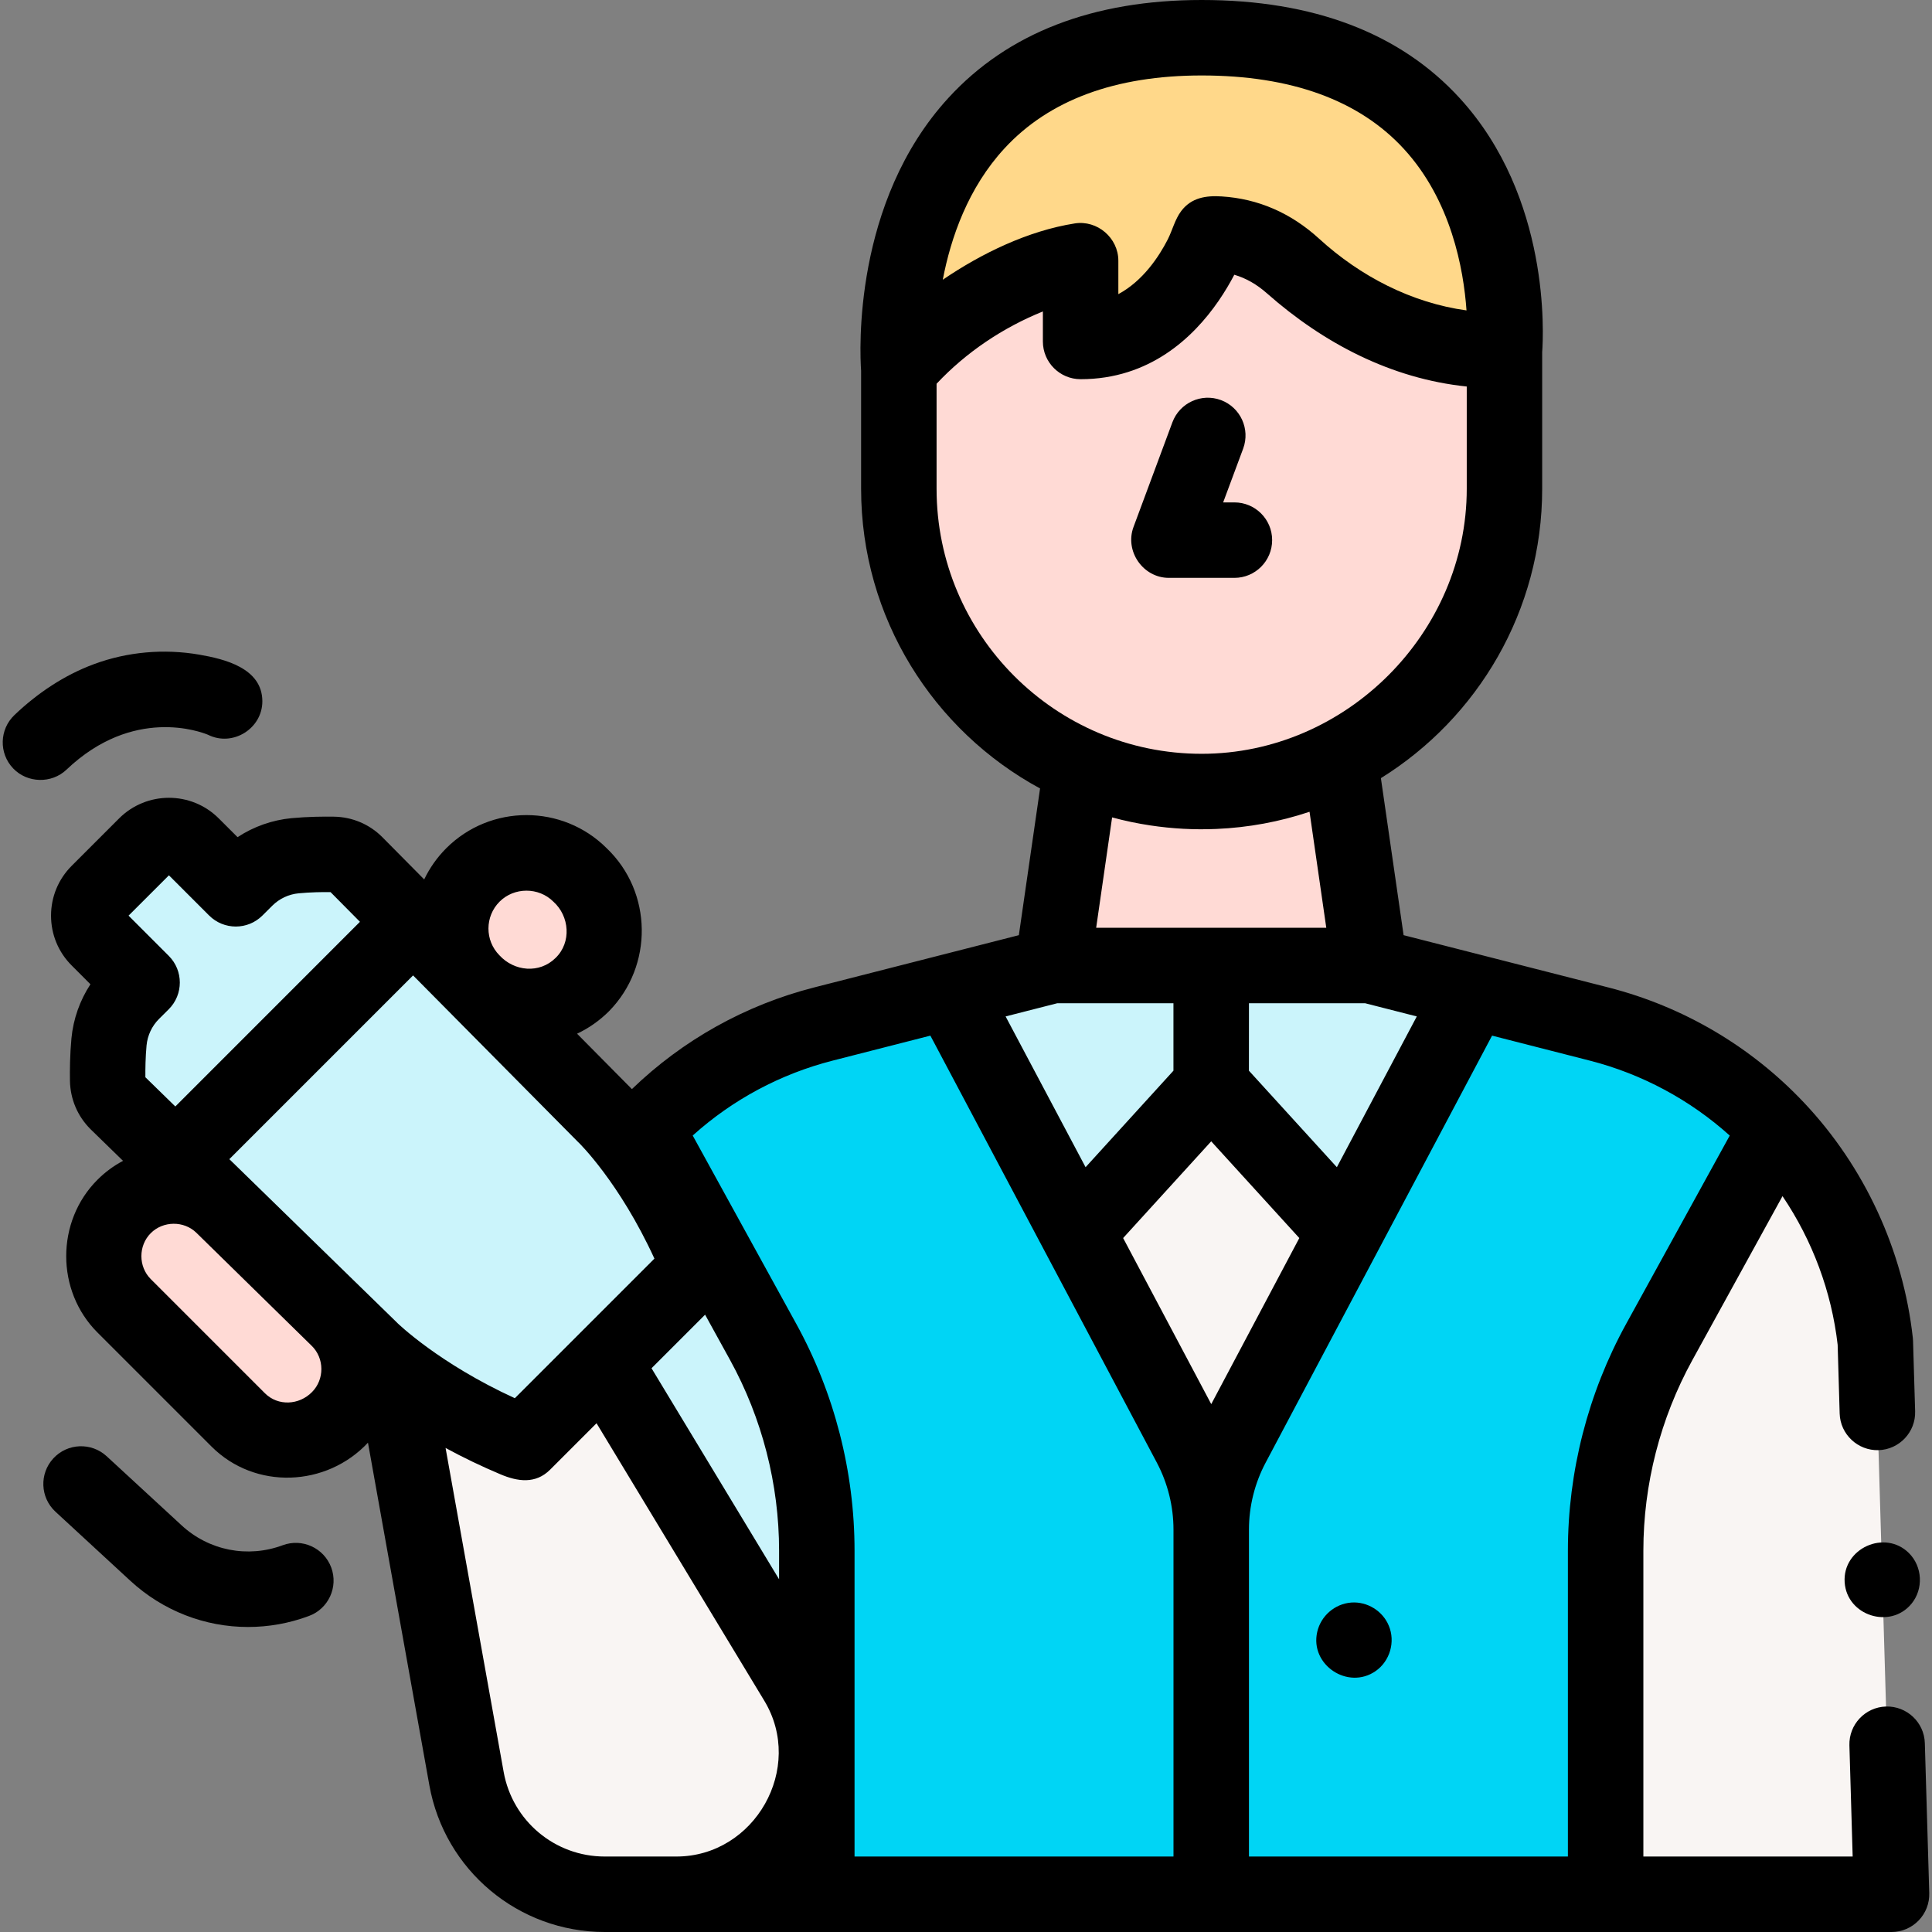 <svg width="48" height="48" viewBox="0 0 48 48" fill="none" xmlns="http://www.w3.org/2000/svg">
    <rect x="0" y="0" width="48" height="48" fill="#808080" stroke="none"/>
    <g clip-path="url(#clip0_153_1790)">
    <path d="M46.995 47.062H20.294L20.294 38.528C20.294 36.714 19.835 34.93 18.961 33.34L16.046 28.04C17.24 26.773 18.771 25.872 20.458 25.441L26.151 23.988H34.034L39.727 25.441C41.415 25.872 42.945 26.773 44.14 28.04C45.513 29.494 46.373 31.357 46.592 33.345L46.995 47.062Z" fill="#F9F5F3"/>
    <path d="M20.294 43.573C20.294 45.474 18.704 47.062 16.803 47.062H15.025C13.335 47.062 11.888 45.852 11.59 44.188L9.765 34.007C10.368 34.48 11.46 35.226 13.004 35.851L15.005 33.851L19.79 41.768C20.12 42.313 20.294 42.937 20.294 43.573Z" fill="#F9F5F3"/>
    <path d="M30.093 38.002V47.062H20.294L20.294 38.528C20.293 36.714 19.835 34.93 18.961 33.34L16.045 28.04C17.24 26.773 18.771 25.872 20.458 25.441L23.597 24.64L29.57 35.901C29.913 36.548 30.093 37.268 30.093 38.002Z" fill="#00D5F5"/>
    <path d="M44.14 28.04L41.224 33.34C40.35 34.93 39.892 36.714 39.892 38.528V47.062H30.093V38.002C30.093 37.269 30.272 36.548 30.615 35.901L36.587 24.64L39.727 25.441C41.415 25.872 42.945 26.773 44.14 28.04Z" fill="#00D5F5"/>
    <path d="M20.294 38.528V43.573C20.294 42.937 20.12 42.313 19.79 41.768L15.005 33.851L17.372 31.482C16.796 30.057 16.108 29.026 15.628 28.407L16.045 28.04L18.961 33.34C19.835 34.93 20.294 36.714 20.294 38.528Z" fill="#CBF4FB"/>
    <path d="M30.092 23.988L30.091 26.964L26.766 30.615L23.597 24.64L26.151 23.988H30.092Z" fill="#CBF4FB"/>
    <path d="M30.092 23.988L30.091 26.964L33.418 30.615L36.587 24.64L34.033 23.988H30.092Z" fill="#CBF4FB"/>
    <path d="M8.835 21.461C8.689 21.315 8.492 21.231 8.285 21.228C8.042 21.224 7.692 21.227 7.332 21.261C6.867 21.305 6.432 21.509 6.102 21.839L5.858 22.082L4.772 20.996C4.454 20.678 3.939 20.678 3.622 20.996L2.443 22.174C2.126 22.492 2.126 23.007 2.443 23.324L3.53 24.411L3.286 24.654C2.956 24.984 2.752 25.419 2.708 25.884C2.674 26.244 2.671 26.594 2.675 26.837C2.678 27.044 2.762 27.241 2.908 27.388L9.213 33.535C9.213 33.535 10.527 34.849 13.004 35.851L17.372 31.482C16.37 29.005 15.032 27.717 15.032 27.717L8.835 21.461Z" fill="#CBF4FB"/>
    <path d="M37.378 8.793V12.143C37.378 16.298 34.009 19.666 29.855 19.666C25.699 19.666 22.331 16.298 22.331 12.143V9.176C24.288 6.88 26.848 6.477 26.848 6.477V8.483C29.208 8.483 30.093 5.809 30.093 5.809C30.966 5.809 31.638 6.163 32.143 6.625C33.58 7.937 35.363 8.707 37.234 8.707H37.377C37.378 8.735 37.378 8.764 37.378 8.793Z" fill="#FFDAD5"/>
    <path d="M34.034 23.988H26.151L26.865 19.049C27.781 19.446 28.792 19.666 29.855 19.666C31.092 19.666 32.26 19.367 33.289 18.837L34.034 23.988Z" fill="#FFDAD5"/>
    <path d="M8.414 35.248C7.743 35.944 6.603 35.962 5.917 35.276L3.083 32.442C2.402 31.761 2.402 30.655 3.083 29.974C3.759 29.299 4.852 29.291 5.536 29.958L8.398 32.765C9.094 33.444 9.102 34.561 8.414 35.248Z" fill="#FFDAD5"/>
    <path d="M14.469 24.459C13.697 25.207 12.481 25.172 11.742 24.394C11.013 23.658 11.016 22.471 11.749 21.738C12.484 21.003 13.676 21.003 14.411 21.738C15.173 22.469 15.228 23.701 14.469 24.459Z" fill="#FFDAD5"/>
    <path d="M30.092 5.809C30.092 5.809 29.209 8.484 26.848 8.484V6.477C26.848 6.477 24.288 6.88 22.331 9.175C22.331 9.175 21.625 0.938 29.855 0.938C38.084 0.938 37.378 8.706 37.378 8.706H37.234C35.364 8.706 33.58 7.937 32.143 6.625C31.638 6.163 30.966 5.809 30.092 5.809Z" fill="#FFD88A"/>
    <path d="M30.668 14.357C31.186 14.357 31.606 13.937 31.606 13.419C31.606 12.901 31.186 12.482 30.668 12.482H30.389L30.886 11.146C31.066 10.66 30.819 10.121 30.334 9.94C29.849 9.76 29.309 10.007 29.128 10.492L28.162 13.092C27.938 13.695 28.399 14.357 29.04 14.357H30.668Z" fill="black"/>
    <path d="M47.822 43.307C47.807 42.79 47.373 42.384 46.858 42.398C46.34 42.413 45.933 42.845 45.948 43.363L46.029 46.125H40.829V38.528C40.829 36.877 41.25 35.239 42.046 33.792L44.286 29.718C45.028 30.816 45.505 32.09 45.656 33.411L45.706 35.119C45.721 35.636 46.157 36.043 46.671 36.029C47.188 36.013 47.596 35.581 47.581 35.064L47.529 33.317C47.528 33.292 47.527 33.267 47.524 33.242C47.284 31.064 46.324 28.988 44.822 27.397C43.504 25.999 41.823 25.009 39.959 24.533L34.872 23.234L34.308 19.333C36.712 17.839 38.315 15.175 38.315 12.143V8.793C38.315 8.778 38.315 8.764 38.315 8.749C38.347 8.321 38.521 4.907 36.272 2.445C34.791 0.822 32.632 0 29.855 0C27.161 0 25.045 0.817 23.567 2.428C21.184 5.023 21.361 8.747 21.394 9.212V12.143C21.394 15.356 23.195 18.157 25.84 19.589L25.313 23.234L20.226 24.533C18.517 24.97 16.962 25.84 15.7 27.058C15.698 27.056 15.695 27.053 15.693 27.052L14.337 25.682C14.628 25.545 14.897 25.357 15.132 25.122C16.234 23.998 16.216 22.167 15.074 21.075C13.975 19.976 12.185 19.976 11.086 21.075C10.855 21.307 10.673 21.569 10.539 21.849L9.501 20.801C9.5 20.8 9.499 20.799 9.498 20.798C9.179 20.478 8.753 20.298 8.301 20.29C8.044 20.286 7.652 20.289 7.244 20.327C6.763 20.373 6.301 20.537 5.902 20.799L5.435 20.333C4.752 19.65 3.642 19.651 2.959 20.333L1.781 21.511C1.45 21.842 1.268 22.282 1.268 22.749C1.268 23.217 1.45 23.657 1.781 23.987L2.247 24.454C1.985 24.853 1.821 25.315 1.775 25.796C1.737 26.203 1.734 26.595 1.738 26.853C1.746 27.305 1.926 27.731 2.246 28.051C2.249 28.053 2.252 28.056 2.254 28.059L3.057 28.841C2.827 28.962 2.613 29.119 2.421 29.311C1.387 30.345 1.386 32.071 2.421 33.105L5.255 35.939C6.337 37.021 8.11 36.947 9.142 35.843L10.667 44.353C11.046 46.466 12.879 48 15.025 48H46.995C47.248 48 47.491 47.897 47.667 47.715C47.844 47.533 47.939 47.288 47.932 47.035L47.822 43.307ZM30.093 34.885L27.904 30.759L30.092 28.356L32.281 30.759L30.093 34.885ZM33.214 28.999L31.029 26.601L31.03 24.925H33.915L35.2 25.253L33.214 28.999ZM29.154 24.925V26.601L26.971 28.999L24.984 25.253L26.269 24.925H29.154ZM24.956 3.687C26.065 2.484 27.713 1.875 29.855 1.875C32.077 1.875 33.767 2.489 34.878 3.699C36.054 4.979 36.362 6.682 36.435 7.712C35.065 7.524 33.791 6.861 32.776 5.933C32.071 5.289 31.255 4.936 30.35 4.88C29.961 4.855 29.599 4.911 29.348 5.242C29.192 5.447 29.127 5.724 29.011 5.952C28.798 6.367 28.402 6.976 27.785 7.308V6.477C27.785 5.911 27.262 5.462 26.702 5.551C25.541 5.734 24.385 6.295 23.423 6.95C23.623 5.905 24.052 4.666 24.956 3.687ZM23.269 12.143V9.534C24.003 8.752 24.916 8.14 25.91 7.738V8.484C25.91 9.001 26.33 9.421 26.848 9.421C28.557 9.421 29.645 8.39 30.274 7.477C30.433 7.246 30.563 7.023 30.666 6.826C30.956 6.911 31.224 7.064 31.477 7.288C32.88 8.526 34.56 9.408 36.441 9.603V12.143C36.441 15.728 33.439 18.728 29.855 18.728C26.223 18.728 23.269 15.774 23.269 12.143ZM28.578 20.507C29.12 20.589 29.671 20.619 30.219 20.595C31.021 20.561 31.794 20.415 32.524 20.172C32.527 20.17 32.531 20.169 32.535 20.168L32.951 23.05H27.234L27.63 20.308C27.942 20.393 28.259 20.459 28.578 20.507ZM19.356 39.237L16.187 33.994L17.518 32.663L18.14 33.792C18.935 35.239 19.356 36.877 19.356 38.528L19.356 39.237ZM14.382 28.392C14.393 28.403 15.389 29.375 16.259 31.27L12.791 34.738C10.905 33.874 9.885 32.881 9.876 32.873C9.874 32.87 9.871 32.867 9.868 32.864L5.698 28.799L10.263 24.234L14.366 28.377C14.371 28.382 14.377 28.387 14.382 28.392ZM12.412 22.401C12.775 22.038 13.384 22.037 13.748 22.401C14.15 22.762 14.203 23.413 13.803 23.8C13.402 24.196 12.776 24.135 12.409 23.735C12.043 23.366 12.045 22.768 12.412 22.401ZM4.197 21.747L5.195 22.745C5.562 23.111 6.155 23.111 6.521 22.745L6.765 22.502C6.94 22.327 7.173 22.217 7.421 22.194C7.715 22.166 8.005 22.162 8.212 22.164L8.943 22.902L4.356 27.49L3.612 26.764C3.61 26.556 3.614 26.266 3.641 25.973C3.665 25.725 3.774 25.492 3.949 25.317L4.193 25.074C4.559 24.708 4.559 24.114 4.193 23.748L3.194 22.749L4.197 21.747ZM7.751 34.586C7.434 34.909 6.909 34.942 6.581 34.614L3.746 31.779C3.435 31.468 3.435 30.948 3.746 30.637C4.052 30.331 4.569 30.325 4.879 30.628L7.744 33.436C8.062 33.746 8.065 34.271 7.751 34.586ZM12.513 44.022L11.07 35.974C11.513 36.215 11.969 36.433 12.434 36.629C12.861 36.81 13.306 36.875 13.667 36.514L14.821 35.36L18.988 42.253C20 43.925 18.752 46.125 16.803 46.125H15.025C13.787 46.125 12.731 45.241 12.513 44.022ZM21.231 43.577C21.231 43.575 21.231 43.573 21.231 43.57V38.528C21.231 36.561 20.73 34.611 19.782 32.889L17.21 28.212C18.199 27.321 19.39 26.682 20.69 26.35L23.115 25.73L28.742 36.34C29.012 36.85 29.155 37.425 29.155 38.002V46.125H21.231L21.231 43.577ZM31.03 46.125V38.002C31.03 37.425 31.173 36.85 31.444 36.34L37.07 25.73L39.495 26.35C40.784 26.679 41.986 27.322 42.975 28.213L40.403 32.888C39.455 34.611 38.954 36.562 38.954 38.528V46.125H31.03Z" fill="black"/>
    <path d="M34.505 40.392C34.354 40.023 33.968 39.785 33.571 39.815C33.162 39.846 32.816 40.147 32.726 40.545C32.539 41.364 33.492 41.996 34.179 41.516C34.532 41.269 34.672 40.791 34.505 40.392Z" fill="black"/>
    <path d="M7.023 38.391C6.155 38.714 5.192 38.525 4.511 37.896L2.65 36.18C2.269 35.829 1.676 35.853 1.325 36.233C0.974 36.614 0.998 37.207 1.378 37.558L3.239 39.275C4.054 40.026 5.097 40.422 6.162 40.422C6.67 40.422 7.182 40.333 7.677 40.148C8.162 39.968 8.409 39.428 8.229 38.943C8.048 38.458 7.509 38.211 7.023 38.391Z" fill="black"/>
    <path d="M47.428 38.587C46.832 37.991 45.774 38.467 45.83 39.312C45.885 40.142 46.962 40.486 47.49 39.845C47.792 39.478 47.764 38.923 47.428 38.587Z" fill="black"/>
    <path d="M5.963 16.572C5.653 16.402 5.267 16.319 4.948 16.264C4.075 16.114 3.17 16.192 2.338 16.499C1.596 16.773 0.93 17.221 0.359 17.765C-0.016 18.122 -0.031 18.715 0.326 19.09C0.679 19.46 1.282 19.474 1.652 19.122C3.311 17.542 4.992 18.182 5.17 18.256C5.78 18.561 6.518 18.103 6.518 17.423C6.517 17.009 6.281 16.746 5.963 16.572Z" fill="black"/>
    </g>
    <defs>
    <clipPath id="clip0_153_1790">
    <rect width="48" height="48" fill="white"/>
    </clipPath>
    </defs>
    </svg>
    
